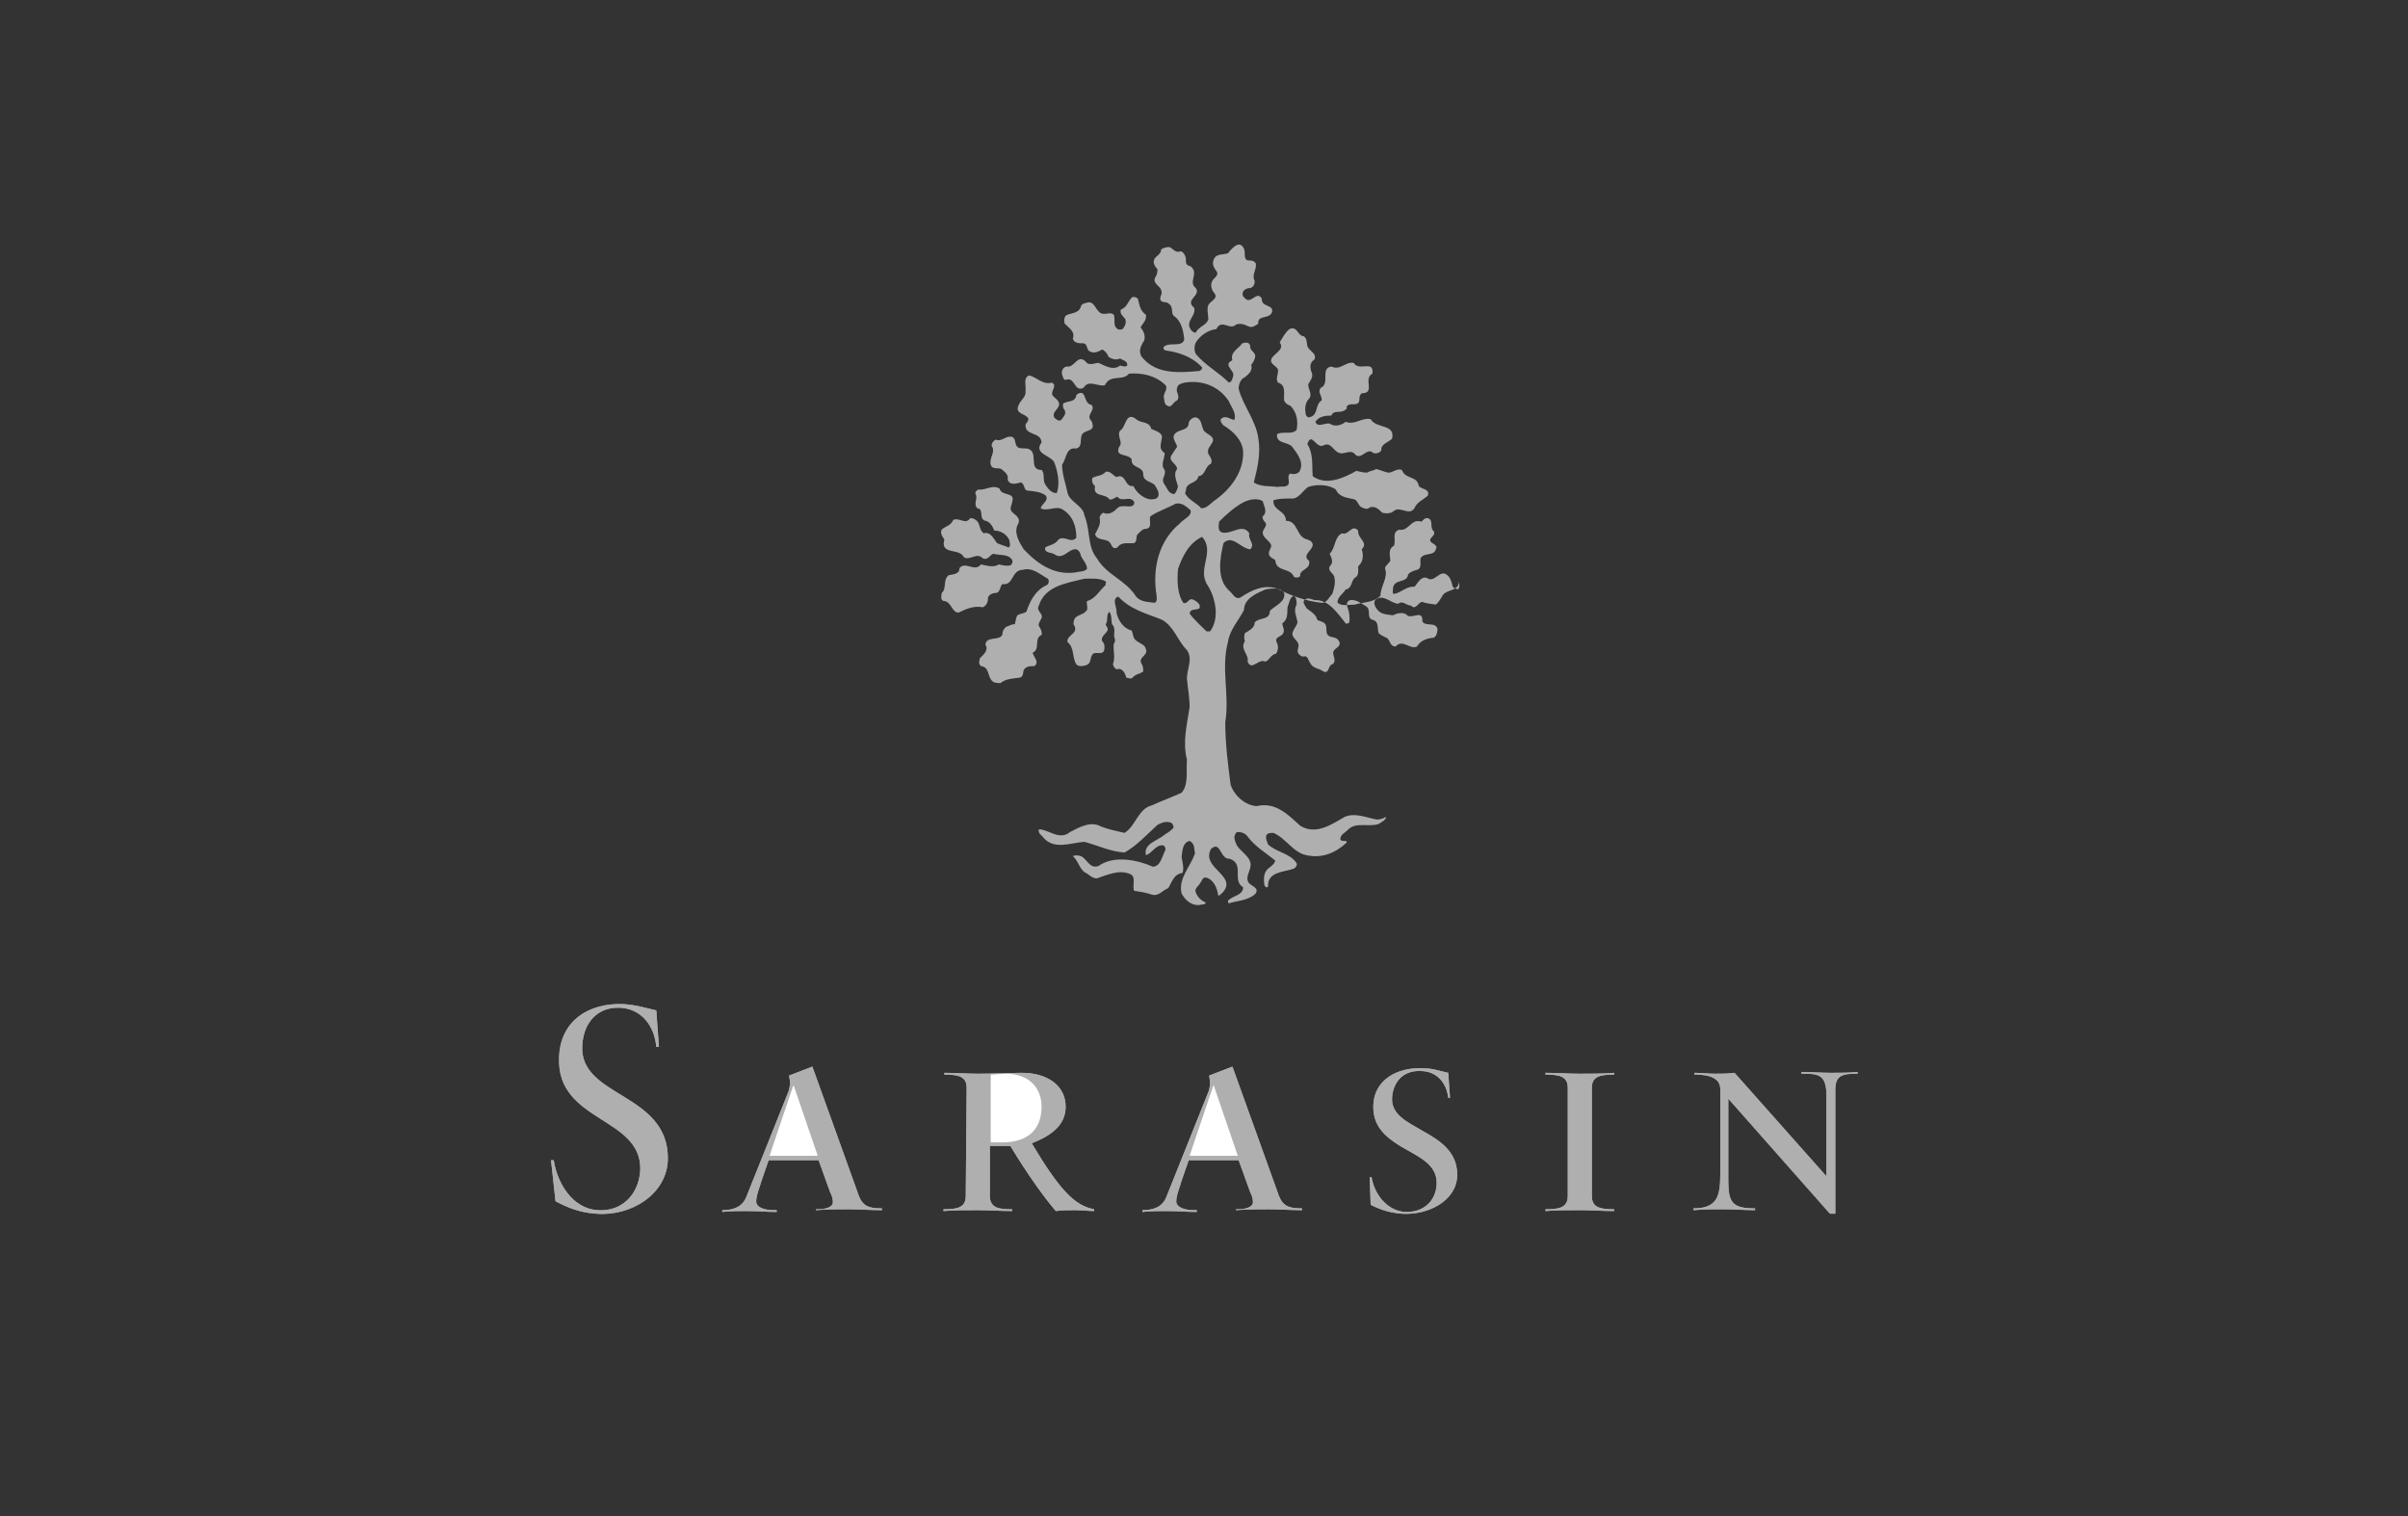 <?xml version="1.0" encoding="UTF-8"?> <!-- Generator: Adobe Illustrator 23.0.2, SVG Export Plug-In . SVG Version: 6.00 Build 0) --> <svg xmlns="http://www.w3.org/2000/svg" xmlns:xlink="http://www.w3.org/1999/xlink" id="Ebene_1" x="0px" y="0px" viewBox="0 0 270 170" style="enable-background:new 0 0 270 170;" xml:space="preserve"><rect x="0" y="0" width="270" height="170" fill="#333333" stroke="none"/> <style type="text/css"> .st0{fill:#AFAFB0;} .st1{fill:#FFFFFF;} </style> <g id="svg2"> <g id="g2971_1_" transform="translate(3.587,1.698)"> <path id="path2520_1_" class="st0" d="M104.8,120.3c0-1.3-0.9-1.5-2.5-1.5v-0.2c1.3,0,2.5,0.1,3.8,0.1c1.6,0,3.8-0.1,4.9-0.1 c2.8,0,4.9,1.4,4.9,3.8c0,2-1.5,3.2-3.8,4.1c3.1,5.2,4.8,7,7,7.4v0.2c-0.6,0-1.5-0.1-2.1-0.1c-0.7,0-1.4,0-2.2,0.1 c-1.3-1.5-3.3-4.3-5.1-7.3c-0.3,0-0.8,0-1.1,0c-0.4,0-0.9,0-1.2,0v5.6c0,1.4,1.1,1.5,2.5,1.5v0.2c-1.2,0-2.6-0.1-3.9-0.1 s-2.6,0-3.8,0.1v-0.2c1.6,0,2.5-0.2,2.5-1.5L104.8,120.3L104.8,120.3z"></path> <path id="path2548_1_" class="st0" d="M134.8,133.9h0.4c0.8,0,1.7-0.2,1.7-0.8c0-0.4-0.1-0.7-0.3-1.1l-1.3-3.6h-5.6l-0.8,2.3 c-0.1,0.5-0.6,1.6-0.6,2.3c0,0.8,1.3,1,1.9,1h0.4v0.2c-1.1,0-2.3-0.1-3.4-0.1c-0.9,0-1.8,0-2.7,0.1V134c1.7,0,2.4-0.7,2.7-1.5 l4.6-11.5c0.2-0.4,0.3-1,0.3-1.3c0-0.2-0.1-0.6-0.1-0.8l2.6-1l5,13.9c0.5,1.6,1,2,2.8,2v0.2c-1.3,0-2.5-0.1-3.7-0.1 s-2.5,0-3.7,0.1v-0.1H134.8z"></path> <path id="path2508_1_" class="st0" d="M87.7,133.9h0.4c0.8,0,1.7-0.2,1.7-0.8c0-0.4-0.1-0.7-0.3-1.1l-1.3-3.6h-5.6l-0.8,2.3 c-0.1,0.5-0.6,1.6-0.6,2.3c0,0.8,1.2,1,1.9,1h0.4v0.2c-1.1,0-2.3-0.1-3.4-0.1c-0.9,0-1.8,0-2.7,0.1V134c1.7,0,2.4-0.7,2.7-1.5 l4.6-11.5c0.2-0.4,0.3-1,0.3-1.3c0-0.2-0.1-0.6-0.1-0.8l2.6-1l5,13.9c0.5,1.6,1,2,2.8,2v0.2c-1.3,0-2.5-0.1-3.7-0.1 s-2.5,0-3.7,0.1v-0.1H87.7z"></path> <path id="path2480_1_" class="st0" d="M132.1,69.1c-0.1,0-0.3,0-0.4,0c-0.6-0.6-1.4-1.3-1.9-2c0.1-0.8,1.4-0.1,1.1-1 c-0.2-0.3-0.5-0.5-0.8-0.6c-0.4-0.1-0.6,0.6-1,0.4c-0.7-1-0.7-2.5-0.6-3.8c0.5-1.4,1.2-2.9,2.7-3.6c1.5,1.7-0.6,3.6,0.6,5.4 C132.7,65.3,133.2,67.6,132.1,69.1z M159.3,64.1c-0.1-0.4-0.2-0.9-0.5-1.2c-0.9-1-1.5,0.9-2.4,0.2c-0.7-0.2-1,0.6-1.4,1 c-0.9-0.1-1.5,0.7-2.3,0.8c-0.2-0.1-0.1-0.3-0.1-0.5c0-1.3,1.6-0.6,1.7-1.7c0.3-0.3,0.6-0.4,1-0.5c0.6-0.2,0.3-0.9,0.4-1.3 c0.4-0.7,1.5-0.2,1.7-1c0.3-0.5-0.4-0.6-0.6-0.9c-0.2-0.4,0.6-0.6,0.4-1.1c-0.5-0.4-0.1-1.1-0.5-1.4c-0.4-0.3-0.7,0.1-0.9,0.3 c-1.2-0.4-1.4,1.1-2.5,0.9c-0.9,0.3-0.3,1.2-0.6,1.8c-0.7,0.4-0.4,1.1-0.4,1.7c-0.2,0.3-0.5,0.5-0.6,0.8c0.4,1.1-0.5,2-0.5,3.1 c-0.8,0.8-1.9,0.7-2.9,1c-0.7,0-1.4,0.2-1.9-0.2c-0.1-0.6,0.6-1,0.9-1.5c0.7-0.1,0.6-0.9,1-1.3c0.5-0.2,0.4-0.8,0.4-1.3 c0.6-0.5,0.6-1.3,0.4-1.9c0.8-0.8-0.5-1.2-0.4-2.1c-0.7-0.8-1.1,0.6-1.8,0.3c-0.9,0.4-0.7,1.6-1.4,2.3c0.2,0.4,0.5,1,0,1.4 c-0.2,0.5,0.3,0.7,0.5,1.1c0.2,0.7,0,1.4-0.2,2c-0.4,0.4-0.6,1-1.2,1c-1.8-0.2-3.4-0.8-5-1.6c-1.5-0.5-2.9,0.2-4.1,1 c-0.6,0.3-0.9-0.5-1.3-0.8c-1.4-1.3-1-3.6-0.6-5.3c1-1,1.9,0.6,3,0.7c0.6-0.6-0.3-1.1-0.1-1.8c-0.8-1.2-2,0.2-3.1-0.1 c-0.5-0.2-0.3-0.8-0.3-1.2c0.8-0.8,1.7-1.6,2.6-2.1c0.7-0.4,1.7-0.6,2.3-0.2c0.1,0.5,0.6,1.2,0,1.7c-0.1,0.2,0.1,0.5,0.3,0.7 c0.2,0.3-0.1,0.6-0.2,0.8c-0.4,0.7,0.5,1.1,0.8,1.6c0.2,0.4-0.3,0.7-0.2,1.2c0.1,0.3,0.4,0.4,0.7,0.6c0.1,1.4,1.7,0.8,2.1,1.9 c0.3,0.1,0.5,0.1,0.7-0.1c-0.1-0.8,1.2-0.7,1-1.7c-0.9-0.7,0.5-1.2,0.4-1.9c-0.1-0.3-0.3-0.4-0.6-0.5c-1.3-0.3-1-2.1-2.4-2.1 c0-1.2-1.5-1.1-1.4-2.3c0.6-0.2,1.3-0.2,2-0.2c0.8,0.1,1.3-0.9,1.9-1.3c0.9-0.3,2.3-0.3,3.1,0.3c0.4,0.9,1.3,0.9,2.1,1.1 c0.4,0.2,0.4,0.7,0.8,0.9c0.3,0.1,0.6,0.3,0.9,0c0.6-0.2,1,0.2,1.4,0.6c0.4,0.1,1,0.1,1.3-0.2c0.7-0.6,1.7,0.6,2.3-0.3 c0.3-0.7,0.9-0.9,1.5-1.4c0.3-0.8-0.7-0.7-1-1.1c-0.2-1.2-1.5-0.7-1.9-1.8c-0.5-0.2-0.9,0.2-1.4,0.3c-0.5,0-0.9-0.3-1.5-0.4 c-0.3,0.2-0.7,0.2-1,0.4c-0.4,0-0.8-0.1-1.2-0.2c-1.4,0.8-3.4,1.7-4.9,0.6c-0.1-1.3,0.1-2.5-0.6-3.6c0.5-1.5,1,0.7,1.9,0.1 c0.8-0.3,1,0.7,1.7,0.9c0.6,0.2,1.3-0.5,1.8,0.2c0.7,0.6,1.3-0.9,2-0.2c0.3,0.1,0.7,0,0.9-0.3c-0.1-0.7,0.8-0.9,1.2-1.3 c0.4-1.7-1.8-1.1-2.4-2.2c-1-0.2-1.8,0.7-2.8,0.3c-0.5,0.4-1.2,0.6-1.8,0.2c-0.6-0.1-1.3,0.5-1.6-0.2c0.4-0.6,1.1-0.7,1.8-0.7 c0.2-0.6,0.9-0.3,1.3-0.5c0.2-0.1,0.5-0.2,0.4-0.5c0.3-0.4,0.7-0.2,1.1-0.3c0.6-0.2,0.1-0.8,0.6-1.2c1.6,0,0.1-1.6,1.2-2.2 c0.2-1.6-1.5-0.2-2.1-1.2c-0.9-0.2-1.5,0.9-2.5,0.4c-1.3,0.2-0.1,1.9-1.2,2.4c-0.4,0.5,0.2,0.9,0.1,1.4c-0.8,0.5-0.3,1.8-1.5,1.9 c-0.2-0.1-0.3-0.3-0.3-0.5c-0.1-0.6,0-1.2,0.4-1.6c0.4-0.5-0.1-1-0.1-1.6c0.2-0.4,0.6-0.8,0.4-1.3c-0.2-0.5-0.3-1.1,0.3-1.5 c0.3-0.7-0.6-0.9-0.8-1.5c-0.1-0.4,0-0.8-0.4-1.1c-0.7,0-0.7-1.2-1.6-0.8c-0.5,0.4-0.8,1-1.1,1.5c0.6,0.8-0.6,1.2-0.9,1.8 c-0.3,0.6,0.5,0.8,0.7,1.2c0.1,0.6-0.3,1,0,1.5c1,0.3,0.6,1.3,0.7,2c0.1,0.3,0.4,0.5,0.7,0.6c0.7,0.7,0.9,1.7,0.7,2.7 c-0.5,0.6-1.6,0.1-2.2,0.5c-0.1,1.1,1.2,0.8,1.7,1.4c0.6,0.8,1.4,1.8,0.8,2.8c-0.3,0.3-0.7,0.3-1,0.2c-0.4,0.2-0.1,0.7-0.2,1.2 c-0.3,0.4-0.8,0.2-1.2,0.3c-0.8-0.1-2,0-2.7-0.5c0.4-1.6,0.8-3.2,0.5-5c-0.3-2-1.7-3.6-2.2-5.5c0-0.5,0.2-1.1,0.7-1.3 c0.5-0.4,0.9-0.8,0.7-1.4c0.2-0.2,0.3-0.4,0.4-0.7c0.3-0.7-0.6-0.8-0.5-1.4c-0.1-0.5-0.6-0.4-0.9-0.3c-0.4,0.6-1.4,1-1.1,1.9 c-1.1,0.5,0.2,1.1,0.1,1.7c-0.1,0.3-0.1,0.7-0.5,0.8c-1.2-1.2-2.6-1.9-3.7-3.2c-0.2-0.4-0.2-0.9,0-1.3c0.5-0.8,1.4-1.4,2.3-1.5 c0.6-1.2,1.5,0.2,2.2-0.5c0.5-0.2,1,0,1.4,0.2s0.8-0.1,1.1-0.3c-0.1-1,1.1-0.5,1.5-1.2c0.4-1-1.2-0.6-1.1-1.6 c-0.5-0.9-1.1,0.4-1.7,0.1c-0.3-0.2-0.6-0.5-0.4-0.9c0.2-0.3,0.5-0.4,0.8-0.4c0.4-0.1,0.5-0.5,0.5-0.8c-0.4-0.7,0.3-1.3,0.1-2 c-0.2-0.3-0.6-0.3-0.9-0.3c-0.5-0.2-0.2-0.9-0.4-1.3c-0.5-1.1-1.4,0-1.8,0.5c-0.6,0.2-1.3,0-1.6,0.7c-0.2,0.5,0,0.9,0.3,1.3 c0.4,0.5-0.4,0.8-0.5,1.2c-0.2,0.4,0,1,0.3,1.3c0.4,0.6-0.4,0.8-0.7,1.3c-0.2,0.5,0,1.1,0,1.6c-0.2,0.7-1.1,0.8-1.4,1.5 c-0.3,0-0.5-0.2-0.6-0.4c-0.6-0.9,0.7-1.5,0.4-2.4c-1.1-0.9,0.8-1.3,0.2-2.2c-0.8-0.6,0.1-1.4-0.3-2.1c-0.1-0.2-0.3-0.4-0.5-0.4 c-0.5-0.2-0.2-0.7-0.4-1.1c-0.1-0.3-0.4-0.6-0.6-0.5c-0.5,0.2-0.8-0.4-1.2-0.5c-0.3,0-0.7,0.1-0.9,0.3c0,0.6-0.7,0.7-0.8,1.2 c-0.1,0.3,0.1,0.7,0.4,1c0,0.4-0.1,0.7-0.3,1c-0.2,0.6,0.5,0.8,0.7,1.3c0.2,0.4-0.1,0.7-0.1,1c0.1,0.6,0.7,0.2,1,0.6 c0.5,0.3,0.2,1,0.5,1.3c0.9,0.6,1.1,1.7,1.2,2.7c-0.3,0.9-1.7,0.2-2.3,0.8c-0.1,0.2,0.1,0.4,0.2,0.4c1.5,0.2,3,0.7,4.1,1.9 c0,0.2-0.1,0.3-0.3,0.4c-2.3,0.2-4.8,0.4-6.4-1.5c-0.5-0.6-0.2-1.3,0.2-1.9c0.2-0.6-0.1-1.1-0.4-1.5c0.3-0.5,0.7-0.8,0.6-1.4 c-0.7-0.5-0.7-1.1-0.9-1.8c-0.2-0.2-0.4-0.2-0.6-0.2c-0.5,0.4-0.6,1.2-1.3,1.4c-0.2,0.5,0.3,0.8,0.5,1.1c0.1,0.4,0,0.7-0.3,1.1 c-0.3,0.1-0.5,0.1-0.7-0.1c-0.4-0.4-0.1-1-0.3-1.5c-0.3-0.3-0.7-0.1-1.1-0.1c-0.9,0-0.9-1.3-1.7-1.3c-0.4,0.1-0.8,0.1-0.9,0.5 c-0.2,0.7-1,0.7-1.5,0.9c-0.4,0.1-0.4,0.7-0.3,1c0.5,0.5,1.2,0.9,0.9,1.7c0.2,0.5,0.7,0.5,1.2,0.5c0.5,0.1,0.3,0.7,0.7,0.9 c0.5,0.3,1,0,1.4-0.2c0.3,0.1,0.6,0.5,0.7,0.8c0.4,0.3,0.9,0.4,1.3,0.2c0.3,0.2,0.9,0.3,0.8,0.8c-0.3,0.2-0.6,0-0.8,0 c-0.8,0.6-1.7,0-2.4-0.3c-0.5,0-1.1,0.4-1.5-0.2c-0.9-0.8-1.2,0.8-2.1,0.6c-0.4,0.1-0.6,0.5-0.5,0.9c0.1,0.2,0.1,0.6,0.4,0.6 c1.1-0.4,0.9,1.4,2,0.9c0.6-1,1.6-0.1,2.4-0.3c0.6-1.3,2-0.4,2.7-1.3c1.5-0.1,2.9,0.2,4,1.2c0.5,0.4-0.1,0.9-0.1,1.4 c0.1,0.4,0,0.8,0.4,1c0.5,0.3,0.6-0.4,1.1-0.6c0.4-0.5-0.2-0.9,0-1.4c0.1-0.5,0.6-0.5,0.9-0.6c1.9-0.3,3.8,0.4,4.9,2.1 c0.3,0.7,0.9,1.4,0.6,2.1c-0.5-0.1-1-0.6-1.5-0.1c-0.1,0.2,0.1,0.5,0.3,0.7c1,0.6,2.1,1.6,2.2,2.9c0.1,2.3-1.4,4.3-3.3,5.6 c-0.5,0.4-0.8,0.8-1.4,0.8c-0.5-0.6-1.2-0.8-1.7-1.5c-0.2-0.2,0-0.4,0-0.6c0.1-0.9,1.2-0.6,1.4-1.5c0.8-0.1,0.7-1.1,1.4-1.4 c0.2-0.4-0.1-0.8-0.3-1.1c-0.2-0.6,0.3-0.9,0.5-1.4c0.2-0.6-0.7-0.8-1-1.2c-0.3-0.5-0.2-1.3-0.9-1.5c-0.4,0-0.7,0.3-0.8,0.6 c0,0.9-1,0.7-1.5,1.2s0.1,1,0.2,1.5c-0.2,0.3-0.4,0.6-0.6,0.9c-0.5,0.7,0.6,1,0.6,1.6c-0.5,0.6,0,1.4,0.1,2 c-0.1,0.3-0.2,0.6-0.4,0.8c-0.7,0-0.8-0.7-1.2-1.2c-0.3-0.6,0.3-0.9,0.1-1.5c-0.5-0.6,0-1.2,0-1.9c-0.8-0.5-0.3-1.2-0.3-1.9 c-0.2-0.5-0.8-0.6-1.2-0.8c-0.2-0.9-1.2-0.6-1.7-1.1c-1.2-0.9-1.1,0.9-1.8,1.3c-0.4,0.6,0.4,1.3-0.1,1.8c-0.5,1.2,0.9,0.7,1.4,1.4 c-0.1,1.1,1.4,0.7,1.3,1.8c0.1,0.7,0.9,0.7,1.3,1.1c0.2,0.4,0.5,0.7,0.4,1.2c-0.1,0.4-0.6,0.4-0.9,0.4c-0.8-0.1-1.6-0.8-1.9-1.5 c-1,0.2-0.8-1.5-1.9-1c-0.4-0.2-0.7-0.7-1.2-0.6c-0.4,0.5-1,0.4-1.5,0.7c-0.1,0.3,0,0.7,0.3,0.9c-0.3,1.3,1.2,0.8,1.6,1.5 c0.3,0.1,0.6-0.2,0.9-0.3c0.5,0.7,1.4-0.2,1.9,0.6c0,0.9-1.2,0.2-1.8,0.6c-0.5,0.5-1,0.9-1.7,0.6c-0.2,0.1-0.3,0.3-0.4,0.5 c0.2,0.8-0.2,1.3-0.5,1.9c0.2,0.7,1,0.5,1.5,0.8c0.4,0.2,0.3,1,1,0.7c0.5-0.7,1.2-0.4,1.9-0.5c0.3-0.2,0.2-0.6,0.3-0.9 c0.3-0.3,0.6-0.7,1-0.7c0.8-0.1,0.3-0.9,0.5-1.4c0.9-0.6,1.9-0.9,2.8-1.4c0.7-0.2,1.2,0.3,1.7,0.7c0.2,0.7-0.8,1-1.2,1.5 c-2.4,2-3.1,5.1-2.6,8.1c0,0.3,0.1,0.6-0.2,0.8c-0.8-0.1-1.6-0.1-2.1-0.7c-1.2-1.9-3.3-2.4-4.4-4.3c-1.1-1.3-0.7-3.2-1.4-4.8 c-0.1-1.1-1.7-1.5-1.9-2.6c-0.2-1-0.6-2-0.6-3.1c0.5-0.6,0.4-2,1.6-1.8c0.7-0.2,0.4-1,0.6-1.5s0.9-0.4,1.2-0.8 c0.1-0.3,0-0.7-0.2-0.9c-0.5-0.6,0.6-1.1,0.1-1.7c-0.7-0.1-0.6-0.9-1-1.3c-0.2-0.1-0.5,0-0.7,0.2c-0.1,0.9-1.1,0.6-1.5,1 c0,0.3,0,0.5,0.2,0.7c0.2,0.5-0.2,0.8-0.4,1.1c-0.3,0.2-0.6-0.1-0.8-0.3c-0.2-0.5,0.3-0.8,0.5-1.2c0.3-0.6-0.4-0.9-0.7-1.3 c-0.1-0.5,0.3-0.7,0.2-1.2c-0.1-0.1-0.2-0.1-0.2-0.2c-1.1,0.3-1.7-0.6-2.6-0.8c-0.7,0.3-0.3,1.2-0.4,1.8c0.1,0.6-0.6,1-0.8,1.6 c-0.4,0.9,0.8,0.9,1.1,1.4c0.1,0.4-0.3,0.5-0.3,0.8c0,1.2,1.7,0.7,1.8,1.9c-0.9,1.3,0.9,1.4,1.4,2.2c0.4,1,0.7,2.4,0.3,3.5 c-0.6,0-1-0.5-1.3-1s0-1.2-0.4-1.6c-1.3,0-0.6-1.4-1.1-2.1c-0.4-0.5-1-0.2-1.5-0.4c-0.5-0.3-0.2-1-0.7-1.2 c-0.7-0.2-1.2,0.6-1.8,0.3c-0.3,0.1-0.5,0.4-0.5,0.7c0.5,0.7-0.3,1.3-0.1,2.1c0.2,0.7,1,0.2,1.3,0.6c0.4,0.3,0.7,0.6,0.6,1.1 c0.3,0.7,1,0.4,1.5,0.3c0.4,0.2,0.3,0.7,0.6,0.9c0.7,0.1,1.6,0.1,2.2,0.6c0.3,0.6-0.5,0.9-0.6,1.4c0.7,0.4,1.7-0.3,2.4,0.1 c1.2,0.7,1.6,1.9,1.6,3.2c-0.6,0.7-1.3-0.3-2,0.2c-0.4,0.6-1,0.6-1.5,0.9c-0.1,0.7,0.8,0.5,1.1,0.8c1,0.6,1.5-0.7,2.4-0.6 c0.3,0.1,0.5,0.5,0.5,0.7c0.2,0.5,0.7,0.9,0.7,1.5c-0.2,0.2-0.5,0.3-0.8,0.3c-2.6,0.6-4.6-0.7-6.3-2.5c-0.5-0.8-1.2-1.9-0.6-2.9 c0.3-0.7-0.5-1-0.8-1.4c-0.2-0.4,0.1-0.7,0.1-1c0.4-1.2-1.2-0.6-1.4-1.5c-0.8-0.5-1.5,0.2-2.4,0.1c-0.2,0.1-0.4,0.3-0.3,0.5 c0.3,0.5-0.3,1.1,0.2,1.6c0.8,0.1,0.1,1.2,0.9,1.4c0.5,0.1,0.8,0.6,1,1.1c0.7,0,1.4,0.4,1.7,1.1c0,0.3,0.2,0.6-0.1,0.8 c-0.4-0.2-0.9-0.3-1.3-0.5c-0.4-0.5-0.7-1.3-1.5-1.1c-0.4-0.3-0.4-0.8-0.6-1.2c-0.2-0.3-0.5-0.5-0.9-0.5c-0.5,0.8-1.2-0.1-1.9,0.2 c-0.3,0.7-0.9,0.7-1.3,1.1c-0.2,0.4,0.1,0.8,0.3,1.1c-0.5,1.8,1.7,0.9,2.2,2c0.7,0.4,1.4-0.6,2.1,0.1c0.6,0.3,0.8-0.4,1.2-0.5 c0.7,0.2,1.7,0,2.1,0.7c0.1,0.2,0,0.5-0.2,0.6c-0.4,0.1-0.8,0-1.3-0.1c-0.6,0.4-1.4,0.1-2,0c-0.7,0.9-1.7-0.4-2.4,0.4 c0,0.7-0.7,0.7-1.2,0.8c-0.7,0.5-0.2,1.5-0.8,2c0,0.3-0.2,0.7,0.2,0.9c0.9,0,0.9,1.3,1.7,1.3c0.8-0.4,1.7-0.8,2.7-0.6 c0.5-0.2,0.6-0.7,0.6-1.1c0.1-0.3,0.5-0.5,0.8-0.5c0.6,0,0.5-0.7,0.8-1c1.3,0.2,1-1.6,2.3-1.6c1.1-0.3,1.9,0.5,2.8,1 c0.2,0.2,0.1,0.6-0.1,0.7c-1.3,0.6-1.9,1.8-2.3,3c-0.3,0.2-0.7,0.2-1,0.4c-0.2,0.3-0.2,0.7-0.3,1c-0.3,0-0.5,0.1-0.7,0.2 c-0.5,0.1-0.7,0.6-0.7,1c-0.4,0.7-1.8,0.1-1.9,1.1c0.4,0.6-0.2,1.1-0.6,1.5c-0.1,0.4-0.2,0.6,0.1,0.9c1,0.1,0.7,1.2,1.3,1.7 c0.2,0.2,0.6,0.2,0.9,0.2c0.6-0.5,1.4-0.5,2.1-0.6c0.6-0.1,0.3-0.7,0.6-1c0.3-0.3,0.6-0.3,1.1-0.3c0.6-0.5-0.1-1-0.2-1.5 c0.9-0.4,0.1-1.6,1-2c0.1-0.3-0.1-0.7-0.3-1c-0.1-0.2,0.1-0.5,0.2-0.7c0.5-0.7-0.6-0.9-0.2-1.6c0.7-2.2,3.1-2.5,5.1-3 c0.8,0,1.7-0.1,2.4,0.3c0.1,0.1-0.1,0.3,0,0.4c-0.7,0.6-1.2,1.6-2.1,1.8c-0.1,0.3,0.1,0.6,0,1c-0.4,0.6-1.1,0.5-1.4,1 c-0.1,0.2-0.2,0.6,0,0.8c0.4,0.9-0.9,1-0.8,1.8c0.8,0.6,0.5,1.7,1,2.5c0.3,0.3,0.7,0.2,1.1,0.1c0.6-0.2,0.4-0.8,0.7-1.2 c0.3-0.4,1,0.1,1.3-0.4c0.1-0.4,0.1-0.8-0.2-1.1c-0.2-0.5,0.4-0.8,0.6-1.2c0.1-0.3-0.2-0.5-0.2-0.7c0.3-0.4,0-1,0.4-1.4 c0.3,0.4,0.2,1,0.3,1.4c0.5,0.5,0.1,1.1,0.3,1.6c0.1,0.2,0,0.5-0.1,0.6c-0.1,0.7,0.2,1.5-0.1,2.3c0.1,0.3,0.3,0.7,0.7,0.5 c0.5,0.1,0.7,0.6,0.8,1c0.2,0,0.5,0.2,0.7,0c0.3-0.4,0.8-0.4,1.2-0.7c0-0.3,0-0.6-0.2-0.9c-0.4-0.7,0.8-0.9,0.5-1.6 c-0.1-0.5-0.6-0.6-1-0.9c-0.5-0.3-0.4-0.8-0.6-1.2c-0.9-0.2-1.5-1.1-1.7-2c0.1-0.6-0.6-1.5,0.2-1.8c1.4,1.5,3.2,1.9,4.9,2.6 c1.4,0.8,1.7,2.3,2.8,3.4c0.7,1,0,2.1,0,3.2c0.1,1.1,0.3,2.1,0.3,3.2c-0.3,2-0.8,3.9-0.3,5.9c-0.1,1.3,0.2,2.8-0.6,3.7 c-1.1,0.5-2.2,0.9-3.3,1.4c-1.6,0.4-1.8,2.3-3.1,3.1c-0.9-0.2-1.8-0.4-2.6-0.7c-1.2-0.7-2.5,0.1-3.5,0.6c-1.2,1-2.4-0.3-3.5-0.3 c-0.1,0.4,0.2,0.6,0.4,0.8c1.2,1.6,3.2,0.7,4.7,0.6c1.5,0.4,2.9,1.1,4.5,1.2c1.3-0.7,2.5-2,3.7-3.1c0.4-0.2,0.8-0.4,1.3-0.3 c0.3,0,0.5,0.3,0.5,0.6c-0.3,0.4-0.7,0.6-1,0.8c-0.8,0.7-2.4,1-2.1,2.3c0.7-0.2,1.1-1.2,1.9-1.1c0.2,0,0.3,0.3,0.3,0.5 c-0.4,0.7-0.5,1.8-1.4,1.9c-1.8-0.8-4.4-1.3-6.1-0.1c-1,0.4-1.3-0.8-2-1.1c-0.3-0.1-0.7-0.1-0.9,0c0.6,0.5,0.7,1.3,1.3,1.8 c0.5,0.2,0.8,0.7,1.4,0.7c1.2-0.4,2.5-1,3.7-0.5c0.8,0.3,0.2,1.4,0.5,1.9c0.7,0.1,1.3,0.2,1.9,0.4c0.8,0.3,1.3-0.5,1.9-0.7 c0.4-0.6,0.6-1.6,1.6-1.7c0.2-0.5,0-1.2-0.1-1.8c0.1-0.7,0.1-1.6,0.9-1.8c0.6,0.3,0.5,0.9,0.6,1.4c-0.5,1.5-1.9,2.8-1.5,4.5 c0.4,0.7,1,1.3,1.9,1.3c0.3-0.1,0.8,0,0.8-0.3c-0.5-0.2-0.9-0.6-1.1-1.1c-0.2-0.5,0.3-0.7,0.5-1.1c0.2-0.2,0.2-0.6,0.6-0.6 c0.9,0.2,1.3,1.2,1.4,2c0.2,0.1,0.3-0.2,0.4-0.2c2-2-2.4-2.8-1.2-5c1.1-1,1,1.2,2.1,1.1c1.7,0.6,0.2,2.4,1.5,3.2 c0,0.9-1.1,0.9-1.7,1.5c0,0.1,0,0.2,0.1,0.3c0.9-0.3,2.2-0.3,3-1.1c0.5-0.8-0.8-0.8-0.9-1.5c-0.1-0.5,0.2-0.9,0.3-1.4 c0.3-1.1-1-1.7-1.5-2.5c-0.2-0.5-0.5-1,0-1.5c0.5,0,0.9,0.1,1.2,0.5c0.8,1.1,2,1.8,3.1,2.7c-0.1,0.6-0.8,0.7-1.1,1.3 c-0.2,0.4-0.2,1.1-0.1,1.5c0.1,0.2,0.3,0.3,0.4,0.1c-0.1-1.7,1.9-1.6,2.9-2c0.2-0.1,0.4-0.4,0.3-0.6c-0.7-1.1-2.2-1.2-3.2-2.1 c-0.1-0.3-0.3-0.6-0.2-1c0.1-0.3,0.5-0.3,0.8-0.3c1.4,0.6,2.2,2.2,3.7,2.5c1.8,0.4,3.3-0.3,4.5-1.4c0.1-0.4-0.6,0-0.7-0.4 c0-0.5,0.5-0.7,0.8-1c0.9-1,2.3-0.3,3.5-0.7c0.3-0.2,0.9-0.5,0.8-0.8c-0.3,0.2-0.6,0.3-1,0.3c-1.2-0.2-2.4-0.8-3.6-0.3 c-1.4,0.8-3.2,2.1-5,1c-1.4-1.3-2.8-2.7-4.9-2.2c-1.3-0.1-2.5-1.2-2.9-2.4c-0.3-2.3-0.6-4.6-0.6-7c0.5-3.1-0.5-6,0.3-9 c0.2-1.4,1.2-2.4,1.8-3.6c0-1.3,1.5-1.9,2.4-2.3c0.7-0.1,1.6-0.3,2.1,0.4c0.2,1-1,1.4-1.6,2c0,1.1-1.2,0.7-1.7,1.3 c0,0.6-0.6,0.9-1.1,1.2c-0.1,0.3-0.1,0.7,0,0.9c-0.6,0.9,0.5,1.5,0.3,2.3c0.5,1.1,1.2-0.4,2,0c0.5-0.2,0.6-0.8,1.2-0.9 c0.2-0.3,0.3-0.8,0.1-1.2c-0.4-0.7,0.6-0.7,0.7-1.1c0.2-0.4-0.1-0.7-0.1-1.1c0.7-0.5,0.5-1.2,0.6-1.9c0.2-0.4,0.2-1,0.7-1.2 c0.3,0.3,0.3,0.6,0.3,1c-0.4,0.7,0,1.3,0.1,2c-0.1,0.4-0.4,0.7-0.5,1c-0.3,0.6,0.4,0.9,0.6,1.4c0.1,0.4-0.3,0.9,0.1,1.2 c0.1,0.1,0.3,0.3,0.6,0.2c0.4,0,0.4,0.5,0.6,0.7c0.3,0.7,1,0.6,1.5,1c0.7,0.3,0.5-0.7,1-0.8c0.5-0.3,0.1-0.9,0.1-1.3 c0-0.5,0.9-0.6,0.7-1.2c-0.2-0.5-0.6-0.5-1-0.6c-0.6-0.2-0.4-0.7-0.5-1.2s-0.7-0.5-1-0.7c-0.1-0.6-0.7-0.9-1.2-1.3 c-0.1-0.3-0.6-0.7-0.1-1c0.3-0.2,0.7,0,1,0.1c1.6-0.1,2.6,1.5,3.5,2.6c0.1,0.1,0.3,0,0.4-0.1c0.1-0.6,0-1.2-0.2-1.7 c-0.1-0.3-0.1-0.7,0.3-0.8c0.7-0.1,1.3,0.4,1.8,0.7c0.6,0.4,0,1.3,0.7,1.5c0.8,0.2,0.5,1,0.7,1.5c0.3,0.3,0.7,0.4,1,0.6 c0.3,0.3,0.3,0.9,0.9,0.9c0.8-0.9,1.6,0.4,2.4,0c0.4-0.7,1.1-0.9,1.9-1c0.3-0.2,0.4-0.6,0.4-1c-0.3-0.8-1.3-0.2-1.7-0.8 c0.1-1.5-1.3-0.1-1.8-0.8c-0.5-0.3-1.1-0.1-1.5,0.1c-0.7-0.1-1.4-0.1-1.8-0.7c-0.2-0.3-0.4-0.6-0.2-1c0.9-0.8,1.8,0.4,2.6,0.4 c0.5-0.4,0.9,0.2,1.4,0.2c0.6,0.6,0.8-0.4,1.3-0.4c0.5,0.2,1,0.2,1.5,0.3c0.3-0.2,0.5-0.6,0.7-0.9c0.4-0.9,1.9-0.5,1.9-1.7 C160.2,64.7,159.7,64.4,159.3,64.1"></path> <path id="path2484_1_" class="st0" d="M58.2,128.4h0.3c0.4,2.6,2.1,5.4,4.9,5.6c2.7,0.2,4.6-1.7,4.8-4.4c0.3-6.1-9.4-5.4-9.1-12.7 c0.1-4.1,3.3-6.2,7.3-6c1.4,0.1,2.3,0.4,3.6,0.7l0.3,4.1H70c-0.2-2.4-1.7-4.3-4.1-4.4c-2.6-0.1-4.1,1.8-4.2,4.3 c-0.3,5.8,9.7,5.2,9.6,12.7c-0.1,3.9-4.1,6.4-8,6.1c-1.7-0.1-3.1-0.6-4.6-1.4L58.2,128.4"></path> <path id="path2496_1_" class="st0" d="M58.2,128.4h0.3c0.4,2.6,2.1,5.4,4.9,5.6c2.7,0.2,4.6-1.7,4.8-4.4c0.3-6.1-9.4-5.4-9.1-12.7 c0.1-4.1,3.3-6.2,7.3-6c1.4,0.1,2.3,0.4,3.6,0.7l0.3,4.1H70c-0.2-2.4-1.7-4.3-4.1-4.4c-2.6-0.1-4.1,1.8-4.2,4.3 c-0.3,5.8,9.7,5.2,9.6,12.7c-0.1,3.9-4.1,6.4-8,6.1c-1.7-0.1-3.1-0.6-4.6-1.4L58.2,128.4z"></path> <path id="path2500_1_" class="st0" d="M85.4,120l-0.1,0.2l-2.6,7.7h5.4L85.4,120z M87.7,133.9h0.4c0.8,0,1.7-0.2,1.7-0.8 c0-0.4-0.1-0.7-0.3-1.1l-1.3-3.6h-5.6l-0.8,2.3c-0.1,0.4-0.6,1.6-0.6,2.3c0,0.8,1.2,1,1.9,1h0.4v0.2c-1.1,0-2.3-0.1-3.4-0.1 c-0.9,0-1.8,0-2.7,0.1V134c1.7,0,2.4-0.7,2.7-1.5l4.6-11.5c0.2-0.4,0.3-1,0.3-1.3c0-0.2-0.1-0.6-0.1-0.8l2.6-1l5,13.9 c0.5,1.6,1,2,2.8,2v0.2c-1.3,0-2.5-0.1-3.7-0.1s-2.5,0-3.7,0.1v-0.1"></path> <path id="path2504_1_" class="st1" d="M85.4,120l-0.1,0.2l-2.6,7.7h5.4L85.4,120z"></path> <path id="path2512_1_" class="st0" d="M108.8,126.4c2.8,0,4.4-1.4,4.4-4c0-2.2-1.5-3.7-4-3.7c-0.3,0-1.4,0.1-1.7,0.1v7.6H108.8z M104.8,120.3c0-1.3-0.9-1.5-2.5-1.5v-0.2c1.3,0,2.6,0.1,3.8,0.1c1.6,0,3.8-0.1,4.9-0.1c2.8,0,4.9,1.4,4.9,3.8 c0,2-1.5,3.2-3.8,4.1c3.1,5.2,4.8,7,7,7.4v0.2c-0.6,0-1.5-0.1-2.1-0.1c-0.7,0-1.4,0-2.2,0.1c-1.3-1.5-3.3-4.3-5.1-7.3 c-0.3,0-0.8,0-1.1,0c-0.4,0-0.9,0-1.2,0v5.6c0,1.4,1.1,1.5,2.5,1.5v0.2c-1.2,0-2.6-0.1-3.9-0.1s-2.6,0-3.8,0.1v-0.2 c1.6,0,2.5-0.2,2.5-1.5L104.8,120.3"></path> <path id="path2516_1_" class="st1" d="M108.8,126.4c2.8,0,4.4-1.4,4.4-4c0-2.2-1.5-3.7-4-3.7c-0.3,0-1.4,0.1-1.7,0.1v7.6H108.8z"></path> <path id="path2524_1_" class="st0" d="M172.2,120.3c0-1.3-0.9-1.5-2.5-1.5v-0.2c1.3,0,2.6,0.1,3.8,0.1c1.3,0,2.7,0,3.9-0.1v0.2 c-1.6,0-2.5,0.2-2.5,1.5v12.1c0,1.3,0.9,1.5,2.5,1.5v0.2c-1.2,0-2.6-0.1-3.9-0.1c-1.3,0-2.6,0-3.8,0.1v-0.2c1.6,0,2.5-0.2,2.5-1.5 V120.3"></path> <path id="path2528_1_" class="st0" d="M172.2,120.3c0-1.3-0.9-1.5-2.5-1.5v-0.2c1.3,0,2.6,0.1,3.8,0.1c1.3,0,2.7,0,3.9-0.1v0.2 c-1.6,0-2.5,0.2-2.5,1.5v12.1c0,1.3,0.9,1.5,2.5,1.5v0.2c-1.2,0-2.6-0.1-3.9-0.1c-1.3,0-2.6,0-3.8,0.1v-0.2c1.6,0,2.5-0.2,2.5-1.5 V120.3z"></path> <path id="path2532_1_" class="st0" d="M189.3,120.4c0-1.6-2.2-1.6-2.9-1.6v-0.2c0.8,0,1.6,0.1,2.3,0.1s1.5,0,2.2-0.1l10.3,11.6 v-9.1c0-2.4-1-2.4-2.8-2.4v-0.2c1.1,0,2.2,0.1,3.3,0.1c1,0,2,0,3-0.1v0.2c-1.6,0-2.5,0.1-2.5,1.8v13.9h-0.6l-11.4-12.9v9.2 c0,2.5,0.5,3.1,3,3.1v0.2c-1.1,0-2.4-0.1-3.5-0.1s-2.3,0-3.4,0.1v-0.2c2.7,0,3-1.4,3-3.9L189.3,120.4"></path> <path id="path2536_1_" class="st0" d="M189.3,120.4c0-1.6-2.2-1.6-2.9-1.6v-0.2c0.8,0,1.6,0.1,2.3,0.1s1.5,0,2.2-0.1l10.3,11.6 v-9.1c0-2.4-1-2.4-2.8-2.4v-0.2c1.1,0,2.2,0.1,3.3,0.1c1,0,2,0,3-0.1v0.2c-1.6,0-2.5,0.1-2.5,1.8v13.9h-0.6l-11.4-12.9v9.2 c0,2.5,0.5,3.1,3,3.1v0.2c-1.1,0-2.4-0.1-3.5-0.1s-2.3,0-3.4,0.1v-0.2c2.7,0,3-1.4,3-3.9L189.3,120.4L189.3,120.4z"></path> <path id="path2540_1_" class="st0" d="M132.5,120l-0.1,0.2l-2.6,7.7h5.4L132.5,120z M134.8,133.9h0.4c0.8,0,1.7-0.2,1.7-0.8 c0-0.4-0.1-0.7-0.3-1.1l-1.3-3.6h-5.6l-0.8,2.3c-0.1,0.4-0.6,1.6-0.6,2.3c0,0.8,1.2,1,1.9,1h0.4v0.2c-1.1,0-2.3-0.1-3.4-0.1 c-0.9,0-1.8,0-2.7,0.1V134c1.7,0,2.4-0.7,2.7-1.5l4.6-11.5c0.2-0.4,0.3-1,0.3-1.3c0-0.2-0.1-0.6-0.1-0.8l2.6-1l5,13.9 c0.5,1.6,1,2,2.8,2v0.2c-1.3,0-2.5-0.1-3.7-0.1s-2.5,0-3.7,0.1v-0.1"></path> <path id="path2544_1_" class="st1" d="M132.5,120l-0.1,0.2l-2.6,7.7h5.4L132.5,120z"></path> <path id="path2552_1_" class="st0" d="M150,130.3h0.2c0.3,1.8,1.6,3.7,3.7,3.9c2.1,0.1,3.5-1.2,3.6-3.1c0.1-2.3-2.1-3.1-4.1-4.3 c-1.6-1-3.1-2.2-3-4.6c0.1-2.8,2.7-4.3,5.7-4.1c1,0,1.7,0.3,2.7,0.5l0.2,2.8h-0.2c-0.2-1.7-1.3-3-3.1-3c-2-0.1-3.1,1.3-3.2,3 c-0.1,1.9,1.7,2.7,3.4,3.7c2,1.1,4,2.4,3.9,5.1c-0.1,2.7-3.2,4.4-6.2,4.2c-1.3-0.1-2.3-0.4-3.5-1L150,130.3"></path> <path id="path2556_1_" class="st0" d="M150,130.3h0.2c0.3,1.8,1.6,3.7,3.7,3.9c2.1,0.1,3.5-1.2,3.6-3.1c0.1-2.3-2.1-3.1-4.1-4.3 c-1.6-1-3.1-2.2-3-4.6c0.1-2.8,2.7-4.3,5.7-4.1c1,0,1.7,0.3,2.7,0.5l0.2,2.8h-0.2c-0.2-1.7-1.3-3-3.1-3c-2-0.1-3.1,1.3-3.2,3 c-0.1,1.9,1.7,2.7,3.4,3.7c2,1.1,4,2.4,3.9,5.1c-0.1,2.7-3.2,4.4-6.2,4.2c-1.3-0.1-2.3-0.4-3.5-1L150,130.3z"></path> </g> </g> <g id="svg2595"> </g> </svg> 